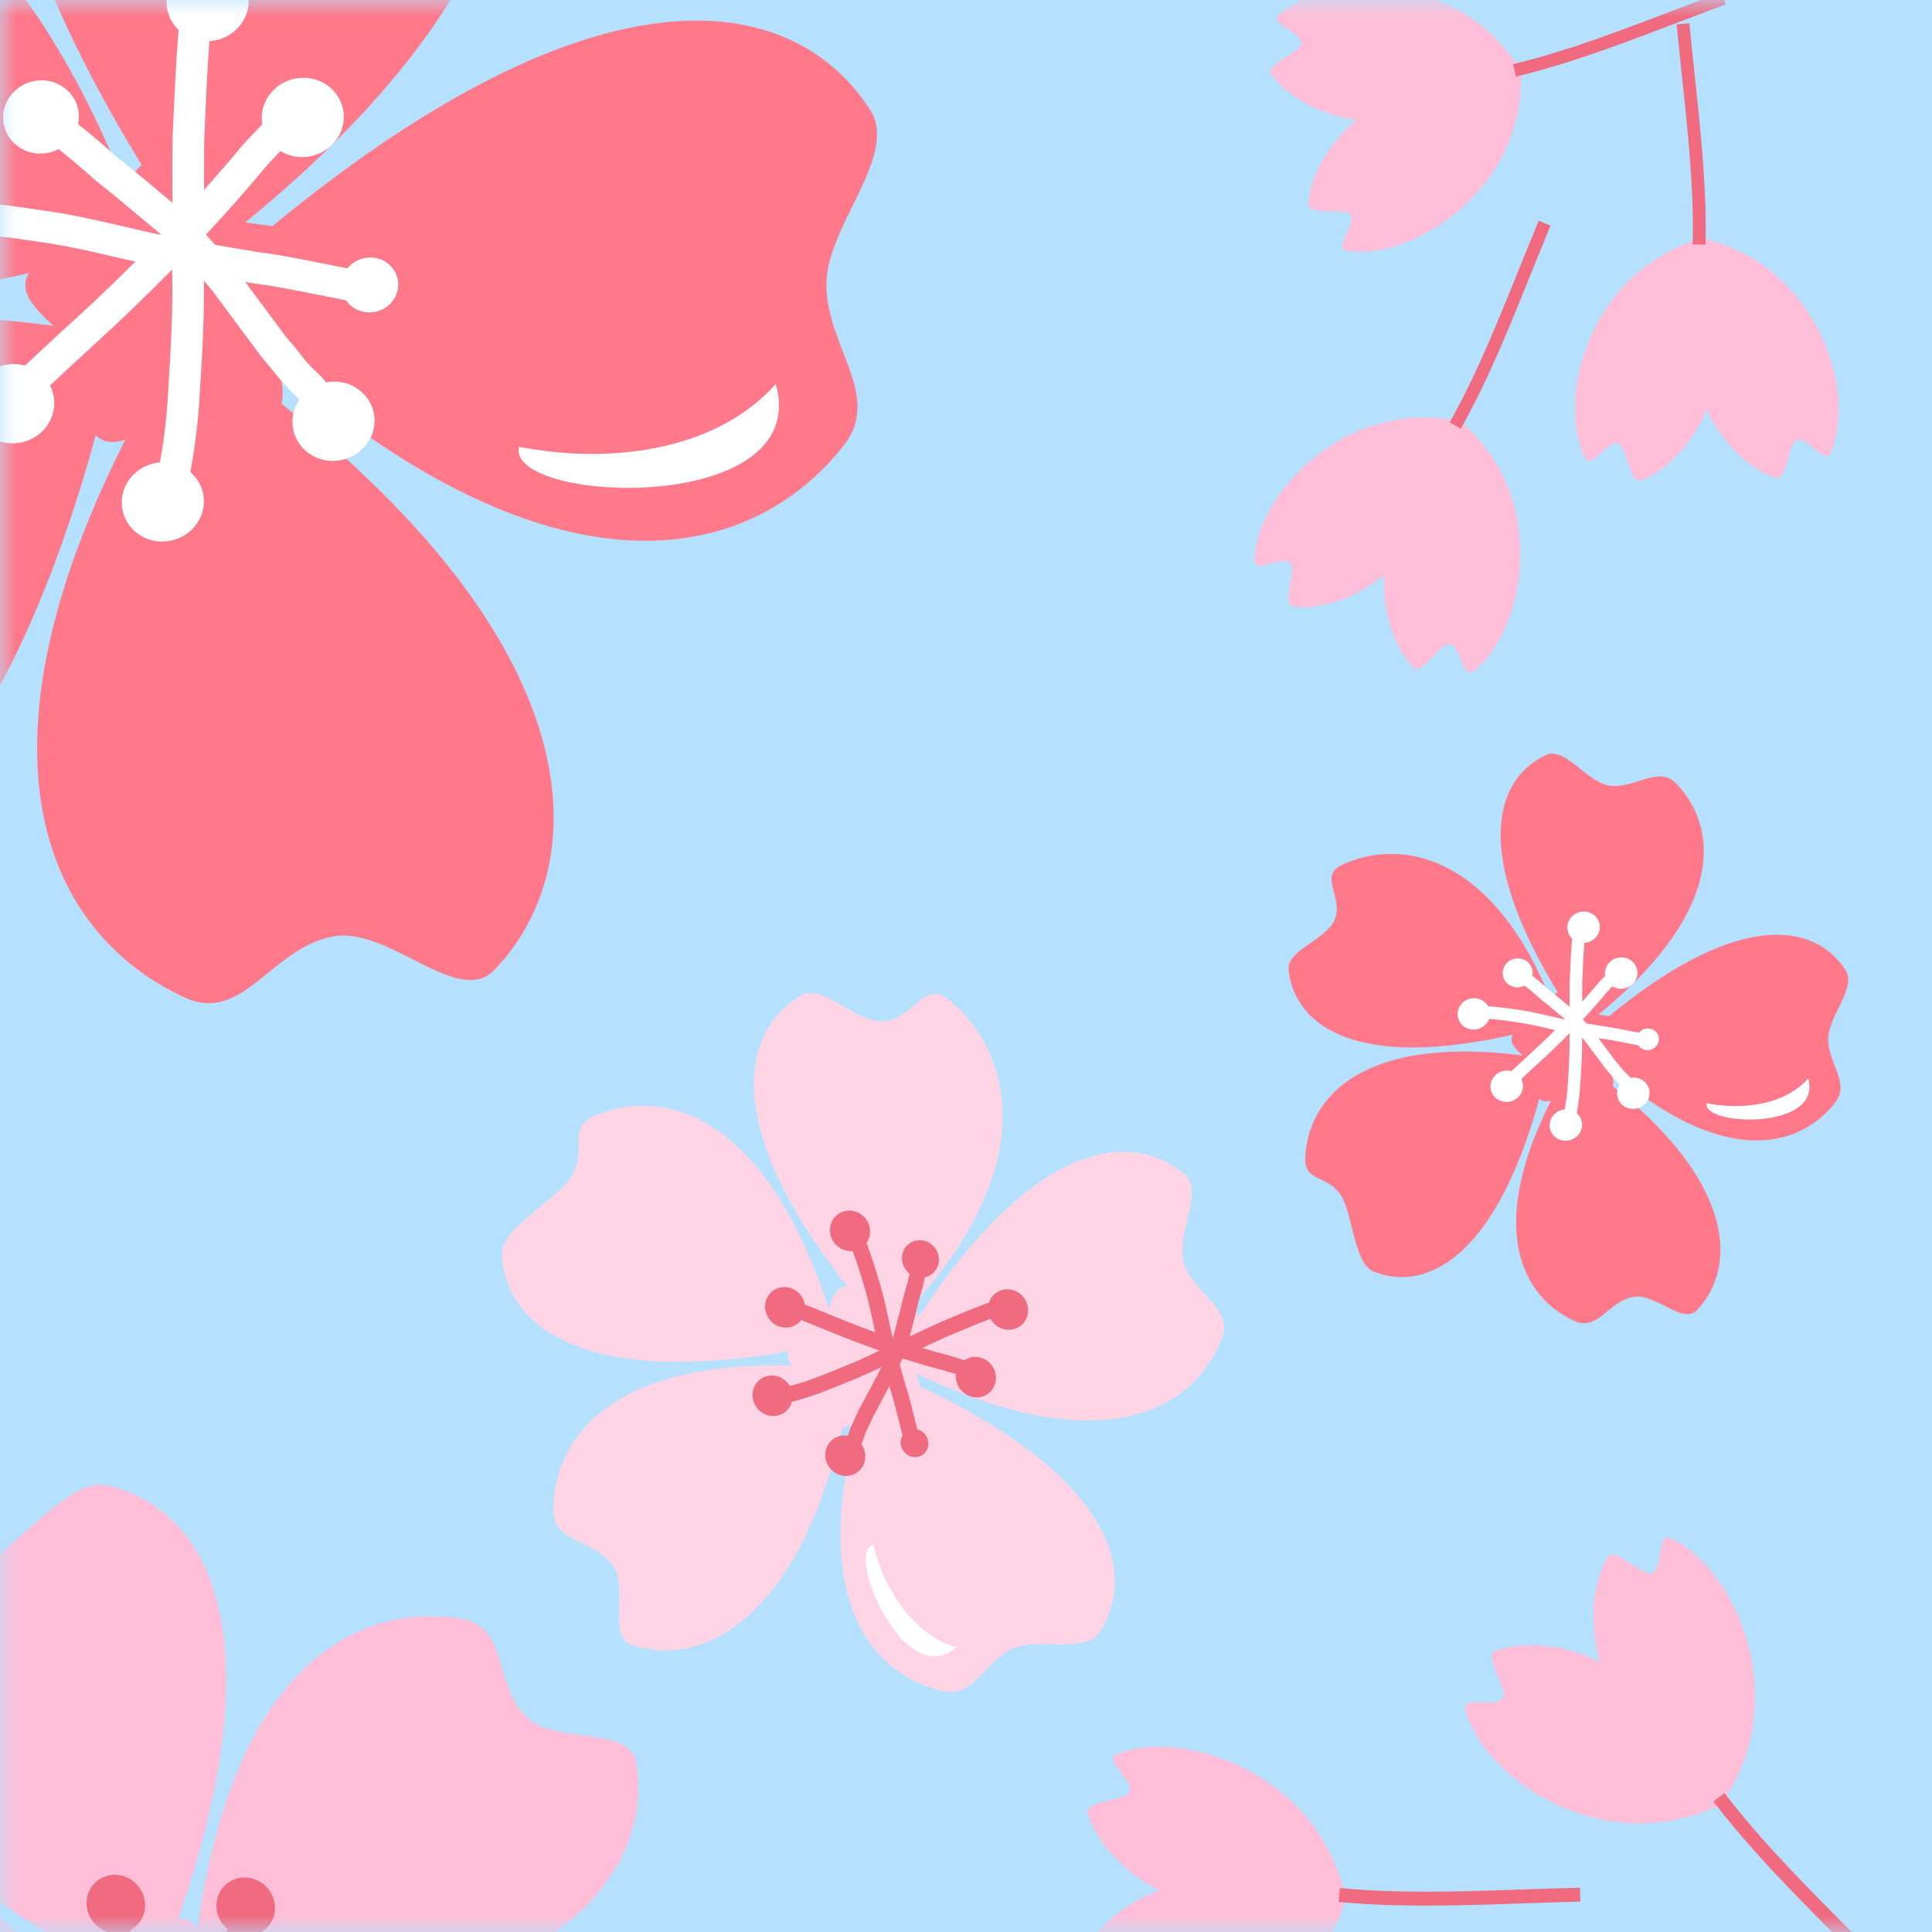 <?xml version="1.0" encoding="UTF-8"?>
<svg width="60px" height="60px" viewBox="0 0 60 60" version="1.1" xmlns="http://www.w3.org/2000/svg" xmlns:xlink="http://www.w3.org/1999/xlink">
    <rect x="0" y="0" width="60" height="60" fill="#333333" stroke="none"/>
    <title>shutterstock_1930415615 copy 2</title>
    <defs>
        <rect id="path-1" x="0" y="0" width="60" height="60"></rect>
    </defs>
    <g id="promo_banners" stroke="none" stroke-width="1" fill="none" fill-rule="evenodd">
        <g id="shutterstock_1930415615-copy-2" transform="translate(30, 30) scale(-1, 1) translate(-30, -30) ">
            <mask id="mask-2" fill="white">
                <use xlink:href="#path-1"></use>
            </mask>
            <use id="Mask" fill="#B5E1FF" fill-rule="nonzero" transform="translate(30, 30) scale(-1, 1) translate(-30, -30) " xlink:href="#path-1"></use>
            <g id="shutterstock_1930415615" mask="url(#mask-2)">
                <g transform="translate(-88.5, -94)">
                    <path d="M142.366,103.036 C130.792,92.522 124.034,93.427 121.471,97.422 C120.593,98.791 122.75,100.947 122.832,102.707 C122.925,104.676 121.061,106.256 122.291,107.825 C125.48,111.892 132.375,113.029 142.366,103.036" id="Fill-51" fill="#FF798A"></path>
                    <path d="M142.745,104.341 C129.84,113.171 129.856,120.709 133.15,124.126 C134.279,125.297 136.429,122.757 138.16,123.083 C140.097,123.449 140.953,125.813 142.763,124.979 C147.457,122.817 150.157,116.372 142.745,104.341" id="Fill-52" fill="#FF798A"></path>
                    <path d="M142.244,101.981 C151.109,89.1 149.305,82.525 145.002,80.522 C143.528,79.835 141.831,82.592 140.099,82.91 C138.159,83.266 136.193,81.301 134.804,82.73 C131.202,86.436 131,93.422 142.244,101.981" id="Fill-53" fill="#FF798A"></path>
                    <path d="M143.967,101.526 C158.967,105.944 164.655,102.183 165.22,97.471 C165.413,95.856 162.527,95.166 161.685,93.618 C160.744,91.886 162.901,90.068 161.11,89.193 C156.467,86.923 148.603,88.178 143.967,101.526" id="Fill-54" fill="#FF798A"></path>
                    <path d="M144.765,104.425 C148.13,119.695 154.168,122.863 158.568,121.085 C160.076,120.476 160.165,116.588 161.115,115.104 C162.178,113.444 164.01,114.114 163.913,112.124 C163.663,106.962 158.694,102.047 144.765,104.425" id="Fill-55" fill="#FF798A"></path>
                    <path d="M145.361,107.642 C146.089,107.246 145.749,105.73 146.106,104.983 C146.462,104.235 147.853,103.544 147.702,102.73 C147.551,101.915 146.004,101.77 145.403,101.2 C144.802,100.63 144.575,99.093 143.754,98.985 C142.933,98.877 142.316,100.303 141.589,100.699 C140.861,101.094 139.329,100.835 138.973,101.583 C138.616,102.331 139.782,103.357 139.933,104.172 C140.084,104.986 139.365,106.363 139.966,106.933 C140.567,107.503 141.904,106.712 142.725,106.82 C143.546,106.927 144.633,108.037 145.361,107.642" id="Fill-56" fill="#FF798A"></path>
                    <path d="M150.029,101.201 C149.127,101.252 148.229,101.367 147.336,101.503 C146.218,101.654 145.126,101.941 144.027,102.187 C142.91,102.425 141.783,102.608 140.657,102.796 C139.756,102.909 138.87,103.114 137.978,103.28 C137.559,103.372 137.766,103.328 137.356,103.411 C136.675,103.549 136.48,102.586 137.161,102.448 C137.567,102.366 137.355,102.41 137.798,102.315 C138.696,102.147 139.589,101.941 140.496,101.827 C141.604,101.642 142.713,101.462 143.813,101.228 C144.934,100.978 146.047,100.685 147.188,100.532 C148.117,100.391 149.051,100.271 149.99,100.22 C150.684,100.192 150.723,101.173 150.029,101.201" id="Fill-57" fill="#FFFFFF"></path>
                    <path d="M142.94,94.796 C143.044,95.947 143.087,97.103 143.139,98.257 C143.159,99.66 143.126,101.062 143.153,102.465 C143.125,103.696 143.199,104.923 143.278,106.151 C143.32,107.005 143.426,107.846 143.596,108.683 C143.62,108.78 143.644,108.876 143.669,108.973 C143.837,109.647 142.883,109.885 142.715,109.211 C142.688,109.1 142.66,108.989 142.633,108.878 C142.454,107.998 142.343,107.112 142.297,106.213 C142.218,104.972 142.143,103.73 142.171,102.484 C142.144,101.089 142.175,99.696 142.157,98.301 C142.107,97.182 142.064,96.063 141.969,94.947 C141.862,94.261 142.833,94.11 142.94,94.796" id="Fill-58" fill="#FFFFFF"></path>
                    <path d="M147.199,106.205 C146.457,105.513 145.713,104.822 144.964,104.138 C144.186,103.411 143.436,102.654 142.682,101.903 C141.947,101.133 141.232,100.345 140.542,99.534 C140.142,99.025 139.671,98.579 139.23,98.106 C138.757,97.597 139.477,96.928 139.95,97.437 C140.399,97.921 140.882,98.377 141.291,98.898 C141.963,99.688 142.66,100.456 143.376,101.207 C144.12,101.949 144.859,102.695 145.626,103.413 C146.381,104.102 147.13,104.797 147.878,105.495 C148.38,105.975 147.701,106.685 147.199,106.205" id="Fill-59" fill="#FFFFFF"></path>
                    <path d="M147.056,98.348 C146.515,98.74 146.009,99.18 145.509,99.624 C144.906,100.092 144.331,100.595 143.741,101.08 C143.037,101.656 142.45,102.363 141.877,103.066 C141.377,103.74 140.876,104.413 140.377,105.087 C140.041,105.472 139.743,105.889 139.373,106.242 C139.198,106.4 139.058,106.588 138.9,106.761 C138.428,107.271 137.707,106.604 138.178,106.094 C138.355,105.905 138.507,105.693 138.704,105.523 C139.042,105.224 139.276,104.827 139.587,104.503 C140.095,103.816 140.605,103.131 141.115,102.446 C141.73,101.692 142.362,100.937 143.118,100.32 C143.698,99.844 144.263,99.348 144.857,98.889 C145.414,98.395 145.976,97.899 146.593,97.481 C147.206,97.154 147.669,98.021 147.056,98.348" id="Fill-60" fill="#FFFFFF"></path>
                    <path d="M147.839,107.742 C147.508,107.673 147.216,107.48 147.028,107.205 C146.841,106.931 146.772,106.597 146.839,106.278 C146.905,105.958 147.1,105.68 147.382,105.502 C147.663,105.325 148.008,105.264 148.339,105.333 C149.03,105.476 149.478,106.132 149.34,106.797 C149.202,107.462 148.53,107.885 147.839,107.742" id="Fill-62" fill="#FFFFFF"></path>
                    <path d="M146.997,98.744 C146.691,98.681 146.422,98.503 146.248,98.249 C146.075,97.996 146.012,97.688 146.073,97.393 C146.135,97.098 146.315,96.841 146.575,96.677 C146.834,96.514 147.152,96.457 147.459,96.521 C148.096,96.653 148.51,97.258 148.382,97.872 C148.255,98.486 147.635,98.877 146.997,98.744" id="Fill-63" fill="#FFFFFF"></path>
                    <path d="M141.802,95.251 C141.47,95.182 141.179,94.989 140.991,94.714 C140.803,94.44 140.735,94.106 140.801,93.787 C140.868,93.467 141.063,93.189 141.344,93.011 C141.626,92.834 141.97,92.773 142.302,92.842 C142.992,92.985 143.44,93.641 143.302,94.306 C143.164,94.971 142.493,95.394 141.802,95.251" id="Fill-64" fill="#FFFFFF"></path>
                    <path d="M143.193,110.791 C142.861,110.722 142.57,110.529 142.382,110.255 C142.194,109.98 142.126,109.647 142.192,109.327 C142.259,109.008 142.454,108.729 142.735,108.552 C143.017,108.375 143.361,108.314 143.693,108.383 C144.384,108.526 144.832,109.181 144.694,109.846 C144.556,110.512 143.884,110.934 143.193,110.791" id="Fill-65" fill="#FFFFFF"></path>
                    <path d="M138.847,98.852 C138.516,98.783 138.224,98.59 138.036,98.316 C137.848,98.041 137.78,97.707 137.847,97.388 C137.913,97.069 138.108,96.79 138.39,96.613 C138.671,96.435 139.015,96.374 139.347,96.443 C140.038,96.587 140.486,97.242 140.348,97.907 C140.21,98.572 139.538,98.995 138.847,98.852" id="Fill-66" fill="#FFFFFF"></path>
                    <path d="M137.893,108.287 C137.561,108.218 137.27,108.025 137.082,107.75 C136.894,107.476 136.826,107.142 136.892,106.823 C136.959,106.503 137.154,106.225 137.435,106.047 C137.717,105.87 138.061,105.809 138.393,105.878 C139.083,106.021 139.531,106.677 139.393,107.342 C139.255,108.007 138.584,108.43 137.893,108.287" id="Fill-67" fill="#FFFFFF"></path>
                    <path d="M136.841,103.683 C136.612,103.636 136.41,103.502 136.28,103.312 C136.15,103.122 136.103,102.891 136.149,102.67 C136.194,102.449 136.33,102.256 136.524,102.133 C136.719,102.01 136.958,101.968 137.187,102.016 C137.666,102.115 137.976,102.569 137.88,103.029 C137.785,103.49 137.32,103.782 136.841,103.683" id="Fill-68" fill="#FFFFFF"></path>
                    <path d="M132.382,107.874 C129.749,108.396 126.348,108.098 124.406,105.926 C123.25,110.061 132.797,109.64 132.382,107.874" id="Fill-69" fill="#FFFFFF"></path>
                    <path d="M106.731,153.052 C111.216,151.158 114.264,153.188 114.961,154.853 C115.124,155.243 113.851,155.359 113.744,155.654 C113.614,156.012 114.648,156.554 114.273,156.763 C112.388,157.815 107.971,156.881 106.731,153.052" id="Fill-103" fill="#FEBED7"></path>
                    <path d="M106.709,152.934 C111.359,154.375 114.192,152.054 114.721,150.328 C114.845,149.923 113.566,149.934 113.43,149.651 C113.266,149.307 114.24,148.666 113.847,148.495 C111.868,147.634 107.564,149 106.709,152.934" id="Fill-104" fill="#FEBED7"></path>
                    <path d="M106.927,153.065 L106.886,152.635 C104.532,152.864 101.926,152.684 99.432,152.624 L99.422,153.056 C101.902,153.116 104.522,153.299 106.927,153.065" id="Fill-105" fill="#F06B80"></path>
                    <path d="M95.145,150.081 C96.805,145.504 100.366,144.649 102.061,145.27 C102.459,145.416 101.677,146.428 101.821,146.707 C101.996,147.046 103.096,146.657 102.995,147.073 C102.485,149.171 98.796,151.775 95.145,150.081" id="Fill-106" fill="#FEBED7"></path>
                    <path d="M95.044,150.017 C99.262,147.586 99.486,143.931 98.58,142.37 C98.367,142.004 97.506,142.949 97.206,142.856 C96.842,142.743 97.034,141.592 96.642,141.764 C94.665,142.631 92.741,146.715 95.044,150.017" id="Fill-107" fill="#FEBED7"></path>
                    <path d="M95.289,149.946 L94.945,149.684 C93.512,151.565 91.609,153.354 89.869,155.142 L90.179,155.444 C91.909,153.665 93.825,151.868 95.289,149.946" id="Fill-108" fill="#F06B80"></path>
                    <g id="Group-245" stroke-width="1" fill="none" transform="translate(2.736, 68.576)"></g>
                    <g id="Group-387" stroke-width="1" fill="none" transform="translate(128.655, 140.073)">
                        <path d="M13.95,16.571 C2.601,16.58 -0.483,12.061 0.087,8.664 C0.283,7.499 2.612,8.138 3.514,7.232 C4.524,6.218 4.066,4.452 5.492,4.208 C9.189,3.576 13.451,6.327 13.95,16.571" id="Fill-369" fill="#FEBED7"></path>
                        <path d="M15.837,17.754 C23.004,8.955 27.952,8.872 30.224,11.461 C31.002,12.349 29.557,13.946 29.689,15.218 C29.836,16.641 31.873,16.844 31.161,18.103 C29.313,21.367 24.09,23.843 15.837,17.754" id="Fill-371" fill="#FEBED7"></path>
                        <path d="M15.125,15.692 C10.874,5.169 13.188,0.795 16.552,0.054 C17.705,-0.2 19.353,2.091 20.531,2.589 C21.849,3.147 22.67,1.994 23.429,3.225 C25.397,6.418 24.439,11.399 15.125,15.692" id="Fill-372" fill="#FEBED7"></path>
                        <path d="M14.162,13.521 C14.76,13.459 15.179,14.506 15.699,14.808 C16.219,15.109 17.335,14.952 17.579,15.501 C17.823,16.051 16.957,16.773 16.831,17.36 C16.705,17.948 17.199,18.961 16.752,19.363 C16.304,19.765 15.351,19.164 14.752,19.226 C14.154,19.288 13.344,20.071 12.824,19.77 C12.303,19.468 12.58,18.375 12.336,17.826 C12.092,17.276 11.097,16.747 11.223,16.159 C11.349,15.571 12.474,15.497 12.921,15.095 C13.368,14.694 13.564,13.583 14.162,13.521" id="Fill-373" fill="#FEBED7"></path>
                        <path d="M17.983,22.205 C17.574,21.473 17.125,20.764 16.682,20.051 C16.119,19.203 15.524,18.377 14.964,17.526 C14.442,16.801 13.983,16.036 13.526,15.269 C13.201,14.74 12.919,14.193 12.678,13.622 C12.653,13.554 12.627,13.486 12.602,13.418 C12.426,12.946 11.758,13.195 11.934,13.668 C11.963,13.745 11.992,13.823 12.021,13.9 C12.275,14.501 12.572,15.077 12.914,15.634 C13.376,16.41 13.841,17.184 14.368,17.918 C14.924,18.764 15.515,19.586 16.077,20.428 C16.506,21.118 16.939,21.806 17.34,22.513 C17.558,22.967 18.201,22.659 17.983,22.205" id="Fill-375" fill="#F06B80"></path>
                        <path d="M15.852,13.627 C15.691,14.346 15.529,15.065 15.362,15.782 C15.194,16.536 15.056,17.297 14.913,18.056 C14.789,18.819 14.684,19.583 14.604,20.352 C14.573,20.821 14.474,21.282 14.405,21.746 C14.33,22.244 15.035,22.35 15.11,21.851 C15.18,21.377 15.282,20.906 15.313,20.426 C15.391,19.677 15.493,18.932 15.614,18.188 C15.755,17.439 15.891,16.689 16.056,15.944 C16.225,15.222 16.388,14.498 16.55,13.774 C16.653,13.28 15.955,13.134 15.852,13.627" id="Fill-376" fill="#F06B80"></path>
                        <path d="M15.605,12.444 C15.434,12.622 15.339,12.857 15.339,13.098 C15.339,13.34 15.435,13.567 15.606,13.731 C15.777,13.895 16.008,13.982 16.249,13.973 C16.491,13.963 16.722,13.858 16.892,13.681 C17.247,13.312 17.246,12.736 16.89,12.394 C16.535,12.053 15.959,12.075 15.605,12.444" id="Fill-379" fill="#F06B80"></path>
                        <path d="M11.572,12.525 C11.401,12.703 11.306,12.938 11.306,13.179 C11.306,13.421 11.402,13.648 11.573,13.812 C11.744,13.976 11.975,14.063 12.216,14.054 C12.458,14.044 12.689,13.939 12.859,13.762 C13.214,13.393 13.213,12.817 12.857,12.475 C12.502,12.134 11.926,12.156 11.572,12.525" id="Fill-382" fill="#F06B80"></path>
                    </g>
                    <path d="M99.445,126.35 C94.869,122.193 92.197,122.551 91.184,124.13 C90.837,124.672 91.689,125.524 91.722,126.22 C91.759,126.999 91.022,127.623 91.508,128.243 C92.769,129.851 95.495,130.301 99.445,126.35" id="Fill-696" fill="#FF798A"></path>
                    <path d="M99.595,126.866 C94.493,130.357 94.499,133.337 95.801,134.688 C96.248,135.151 97.097,134.147 97.782,134.276 C98.548,134.42 98.886,135.355 99.602,135.026 C101.458,134.171 102.525,131.622 99.595,126.866" id="Fill-697" fill="#FF798A"></path>
                    <path d="M99.397,125.933 C102.901,120.841 102.188,118.241 100.487,117.449 C99.904,117.177 99.233,118.267 98.548,118.393 C97.782,118.534 97.004,117.757 96.455,118.322 C95.031,119.787 94.951,122.549 99.397,125.933" id="Fill-698" fill="#FF798A"></path>
                    <path d="M100.078,125.753 C106.008,127.5 108.257,126.013 108.48,124.15 C108.557,123.511 107.416,123.239 107.083,122.627 C106.711,121.942 107.563,121.223 106.856,120.877 C105.02,119.98 101.911,120.476 100.078,125.753" id="Fill-699" fill="#FF798A"></path>
                    <path d="M100.393,126.899 C101.724,132.936 104.111,134.189 105.85,133.486 C106.447,133.245 106.482,131.708 106.857,131.121 C107.278,130.465 108.002,130.73 107.964,129.943 C107.865,127.902 105.9,125.959 100.393,126.899" id="Fill-700" fill="#FF798A"></path>
                    <path d="M100.629,128.171 C100.917,128.015 100.783,127.415 100.923,127.12 C101.064,126.824 101.614,126.551 101.555,126.229 C101.495,125.907 100.883,125.849 100.646,125.624 C100.408,125.399 100.318,124.791 99.994,124.749 C99.669,124.706 99.425,125.27 99.137,125.426 C98.85,125.582 98.244,125.48 98.103,125.776 C97.962,126.071 98.423,126.477 98.483,126.799 C98.543,127.121 98.258,127.665 98.496,127.891 C98.734,128.116 99.262,127.803 99.587,127.846 C99.911,127.889 100.341,128.327 100.629,128.171" id="Fill-701" fill="#FF798A"></path>
                    <path d="M102.475,125.625 C102.118,125.645 101.763,125.69 101.41,125.744 C100.968,125.804 100.536,125.917 100.102,126.014 C99.66,126.109 99.215,126.181 98.769,126.255 C98.413,126.3 98.063,126.381 97.71,126.447 C97.544,126.483 97.626,126.466 97.464,126.498 C97.195,126.553 97.118,126.172 97.387,126.118 C97.548,126.085 97.464,126.103 97.639,126.065 C97.994,125.999 98.347,125.917 98.706,125.872 C99.144,125.799 99.582,125.728 100.017,125.635 C100.46,125.536 100.9,125.421 101.351,125.36 C101.719,125.304 102.088,125.257 102.459,125.237 C102.733,125.226 102.749,125.614 102.475,125.625" id="Fill-702" fill="#FFFFFF"></path>
                    <path d="M99.672,123.093 C99.713,123.548 99.73,124.004 99.75,124.461 C99.758,125.015 99.745,125.57 99.756,126.124 C99.745,126.611 99.774,127.096 99.805,127.582 C99.822,127.919 99.864,128.252 99.931,128.583 C99.941,128.621 99.95,128.659 99.96,128.697 C100.026,128.964 99.649,129.058 99.583,128.791 C99.572,128.747 99.561,128.704 99.55,128.66 C99.48,128.312 99.436,127.961 99.418,127.606 C99.386,127.115 99.357,126.624 99.368,126.132 C99.357,125.58 99.369,125.029 99.362,124.478 C99.342,124.036 99.325,123.593 99.288,123.152 C99.246,122.881 99.63,122.821 99.672,123.093" id="Fill-703" fill="#FFFFFF"></path>
                    <path d="M101.356,127.603 C101.062,127.329 100.768,127.056 100.472,126.786 C100.164,126.498 99.868,126.199 99.57,125.902 C99.279,125.598 98.997,125.286 98.724,124.966 C98.566,124.764 98.379,124.588 98.205,124.401 C98.018,124.2 98.302,123.935 98.49,124.136 C98.667,124.328 98.858,124.508 99.02,124.714 C99.286,125.027 99.561,125.33 99.844,125.627 C100.138,125.92 100.431,126.215 100.734,126.499 C101.032,126.772 101.328,127.046 101.624,127.322 C101.823,127.512 101.554,127.793 101.356,127.603" id="Fill-704" fill="#FFFFFF"></path>
                    <path d="M101.299,124.497 C101.085,124.652 100.885,124.826 100.688,125.001 C100.449,125.186 100.222,125.385 99.989,125.577 C99.71,125.804 99.478,126.084 99.252,126.362 C99.054,126.629 98.856,126.894 98.659,127.161 C98.525,127.313 98.408,127.478 98.262,127.618 C98.192,127.68 98.137,127.754 98.074,127.823 C97.888,128.024 97.603,127.761 97.789,127.559 C97.859,127.484 97.919,127.4 97.997,127.333 C98.131,127.215 98.223,127.058 98.346,126.93 C98.547,126.659 98.749,126.388 98.95,126.117 C99.193,125.819 99.443,125.52 99.742,125.276 C99.972,125.088 100.195,124.892 100.43,124.71 C100.65,124.515 100.872,124.319 101.116,124.154 C101.359,124.024 101.541,124.367 101.299,124.497" id="Fill-705" fill="#FFFFFF"></path>
                    <path d="M102.631,125.963 C102.5,125.936 102.384,125.859 102.31,125.751 C102.236,125.642 102.209,125.511 102.235,125.384 C102.261,125.258 102.338,125.148 102.45,125.078 C102.561,125.008 102.697,124.983 102.828,125.011 C103.101,125.067 103.278,125.326 103.224,125.589 C103.169,125.852 102.904,126.02 102.631,125.963" id="Fill-706" fill="#FFFFFF"></path>
                    <path d="M101.609,128.211 C101.478,128.183 101.362,128.107 101.288,127.999 C101.214,127.89 101.187,127.758 101.213,127.632 C101.239,127.506 101.317,127.395 101.428,127.325 C101.539,127.255 101.675,127.231 101.806,127.258 C102.08,127.315 102.257,127.574 102.202,127.837 C102.148,128.1 101.882,128.267 101.609,128.211" id="Fill-707" fill="#FFFFFF"></path>
                    <path d="M101.276,124.653 C101.155,124.628 101.048,124.558 100.98,124.458 C100.911,124.357 100.886,124.236 100.911,124.119 C100.935,124.003 101.006,123.901 101.109,123.836 C101.211,123.771 101.337,123.749 101.458,123.774 C101.71,123.827 101.874,124.066 101.823,124.308 C101.773,124.551 101.528,124.706 101.276,124.653" id="Fill-708" fill="#FFFFFF"></path>
                    <path d="M99.222,123.272 C99.091,123.245 98.975,123.169 98.901,123.06 C98.827,122.952 98.8,122.82 98.826,122.693 C98.852,122.567 98.93,122.457 99.041,122.387 C99.152,122.317 99.288,122.293 99.419,122.32 C99.693,122.376 99.87,122.636 99.815,122.899 C99.761,123.162 99.495,123.329 99.222,123.272" id="Fill-709" fill="#FFFFFF"></path>
                    <path d="M99.772,129.416 C99.641,129.389 99.525,129.313 99.451,129.204 C99.377,129.096 99.35,128.964 99.376,128.837 C99.402,128.711 99.48,128.601 99.591,128.531 C99.702,128.461 99.838,128.437 99.969,128.464 C100.243,128.521 100.42,128.78 100.365,129.043 C100.311,129.306 100.045,129.473 99.772,129.416" id="Fill-710" fill="#FFFFFF"></path>
                    <path d="M98.054,124.696 C97.923,124.669 97.807,124.592 97.733,124.484 C97.659,124.375 97.632,124.243 97.658,124.117 C97.684,123.991 97.761,123.881 97.873,123.81 C97.984,123.74 98.12,123.716 98.251,123.744 C98.524,123.8 98.701,124.059 98.647,124.322 C98.592,124.585 98.327,124.753 98.054,124.696" id="Fill-711" fill="#FFFFFF"></path>
                    <path d="M97.676,128.426 C97.545,128.399 97.43,128.322 97.356,128.214 C97.282,128.105 97.255,127.974 97.281,127.847 C97.307,127.721 97.384,127.611 97.495,127.541 C97.607,127.471 97.743,127.447 97.874,127.474 C98.147,127.53 98.324,127.789 98.27,128.052 C98.215,128.315 97.95,128.483 97.676,128.426" id="Fill-712" fill="#FFFFFF"></path>
                    <path d="M97.261,126.606 C97.17,126.587 97.09,126.534 97.039,126.459 C96.987,126.384 96.969,126.293 96.987,126.205 C97.005,126.118 97.058,126.041 97.135,125.993 C97.212,125.944 97.307,125.928 97.397,125.947 C97.587,125.986 97.709,126.165 97.671,126.347 C97.634,126.529 97.45,126.645 97.261,126.606" id="Fill-713" fill="#FFFFFF"></path>
                    <path d="M95.498,128.263 C94.457,128.469 93.112,128.351 92.344,127.493 C91.887,129.128 95.662,128.961 95.498,128.263" id="Fill-714" fill="#FFFFFF"></path>
                    <path d="M121.32,136.44 C114.111,139.429 113.083,142.672 114.341,144.679 C114.772,145.367 116.205,144.852 117.017,145.189 C117.926,145.566 118.242,146.743 119.212,146.522 C121.726,145.947 123.707,143.076 121.32,136.44" id="Fill-753" fill="#FFD5E5"></path>
                    <path d="M121.99,136.546 C123.232,144.25 126.638,145.847 128.882,145.086 C129.65,144.826 128.961,143.315 129.476,142.603 C130.053,141.806 131.303,141.922 131.312,140.928 C131.334,138.349 128.998,135.758 121.99,136.546" id="Fill-754" fill="#FFD5E5"></path>
                    <path d="M120.818,136.27 C116.888,129.528 113.536,128.944 111.716,130.46 C111.092,130.98 111.976,132.332 111.751,133.182 C111.5,134.134 110.194,134.604 110.544,135.535 C111.451,137.949 114.562,139.526 120.818,136.27" id="Fill-755" fill="#FFD5E5"></path>
                    <path d="M120.979,135.396 C126.164,129.563 125.676,126.195 123.669,124.938 C122.981,124.507 122.055,125.663 121.177,125.714 C120.195,125.771 119.833,124.41 119.057,125.032 C117.045,126.646 115.939,130.463 120.979,135.396" id="Fill-756" fill="#FFD5E5"></path>
                    <path d="M122.457,135.652 C130.067,137.381 132.782,135.329 132.915,132.964 C132.961,132.153 131.224,131.286 130.757,130.542 C130.233,129.708 130.925,129.024 130.006,128.644 C127.622,127.659 124.347,128.857 122.457,135.652" id="Fill-757" fill="#FFD5E5"></path>
                    <path d="M124.036,136.067 C124.013,135.654 123.256,135.485 122.994,135.165 C122.733,134.845 122.717,134.07 122.317,133.965 C121.917,133.86 121.522,134.528 121.137,134.678 C120.752,134.828 120.01,134.603 119.786,134.951 C119.563,135.299 120.076,135.881 120.099,136.293 C120.123,136.706 119.681,137.342 119.942,137.662 C120.204,137.982 120.916,137.675 121.315,137.78 C121.715,137.885 122.184,138.502 122.569,138.352 C122.954,138.202 122.881,137.43 123.105,137.082 C123.328,136.734 124.06,136.48 124.036,136.067" id="Fill-758" fill="#FFD5E5"></path>
                    <path d="M122.122,132.589 C121.953,133.008 121.814,133.437 121.685,133.87 C121.516,134.407 121.413,134.96 121.29,135.509 C121.16,136.064 121.003,136.612 120.848,137.16 C120.708,137.591 120.612,138.034 120.497,138.473 C120.449,138.681 120.474,138.579 120.424,138.781 C120.341,139.118 119.865,139.001 119.948,138.664 C119.997,138.464 119.972,138.569 120.023,138.349 C120.138,137.907 120.235,137.461 120.376,137.027 C120.529,136.487 120.684,135.948 120.812,135.402 C120.937,134.842 121.042,134.278 121.215,133.73 C121.349,133.28 121.494,132.833 121.67,132.399 C121.805,132.079 122.257,132.27 122.122,132.589" id="Fill-759" fill="#F06B80"></path>
                    <path d="M117.722,134.428 C118.264,134.626 118.795,134.852 119.327,135.074 C119.964,135.364 120.591,135.677 121.23,135.963 C121.78,136.237 122.349,136.465 122.92,136.691 C123.315,136.853 123.717,136.984 124.131,137.085 C124.18,137.095 124.229,137.105 124.278,137.114 C124.618,137.182 124.522,137.663 124.182,137.595 C124.126,137.584 124.07,137.573 124.015,137.562 C123.579,137.455 123.155,137.317 122.74,137.147 C122.162,136.918 121.586,136.688 121.03,136.41 C120.394,136.126 119.771,135.815 119.138,135.527 C118.622,135.311 118.108,135.093 117.584,134.898 C117.251,134.801 117.39,134.33 117.722,134.428" id="Fill-760" fill="#F06B80"></path>
                    <path d="M123.779,134.932 C123.308,135.12 122.838,135.308 122.37,135.501 C121.876,135.698 121.375,135.875 120.876,136.056 C120.372,136.224 119.864,136.379 119.351,136.518 C119.036,136.591 118.735,136.708 118.427,136.807 C118.097,136.912 117.948,136.445 118.278,136.339 C118.592,136.239 118.901,136.119 119.223,136.045 C119.723,135.909 120.218,135.758 120.709,135.595 C121.202,135.416 121.696,135.241 122.184,135.048 C122.655,134.854 123.129,134.663 123.603,134.474 C123.926,134.349 124.102,134.807 123.779,134.932" id="Fill-761" fill="#F06B80"></path>
                    <path d="M120.201,133.325 C120.263,133.653 120.354,133.975 120.448,134.295 C120.531,134.667 120.636,135.033 120.729,135.403 C120.84,135.843 121.034,136.259 121.23,136.667 C121.428,137.036 121.625,137.405 121.823,137.774 C121.925,138.007 122.05,138.23 122.131,138.473 C122.165,138.585 122.22,138.689 122.264,138.797 C122.394,139.118 121.94,139.302 121.81,138.981 C121.762,138.86 121.699,138.747 121.664,138.622 C121.601,138.406 121.471,138.216 121.391,138.006 C121.189,137.631 120.989,137.255 120.788,136.879 C120.578,136.441 120.372,135.995 120.254,135.523 C120.162,135.159 120.058,134.799 119.978,134.433 C119.873,134.076 119.769,133.717 119.711,133.349 C119.694,133.003 120.184,132.979 120.201,133.325" id="Fill-762" fill="#F06B80"></path>
                    <path d="M122.592,132.593 C122.49,132.728 122.341,132.819 122.177,132.845 C122.013,132.872 121.848,132.832 121.718,132.734 C121.588,132.636 121.504,132.488 121.484,132.324 C121.463,132.159 121.509,131.99 121.611,131.855 C121.822,131.574 122.214,131.511 122.485,131.715 C122.755,131.919 122.804,132.312 122.592,132.593" id="Fill-763" fill="#F06B80"></path>
                    <path d="M124.609,134.969 C124.507,135.104 124.358,135.195 124.194,135.221 C124.03,135.248 123.865,135.208 123.735,135.11 C123.605,135.012 123.521,134.864 123.501,134.7 C123.48,134.535 123.526,134.366 123.628,134.231 C123.839,133.95 124.231,133.887 124.501,134.091 C124.772,134.295 124.82,134.688 124.609,134.969" id="Fill-764" fill="#F06B80"></path>
                    <path d="M120.368,133.436 C120.274,133.56 120.136,133.644 119.985,133.669 C119.834,133.693 119.681,133.656 119.561,133.565 C119.441,133.475 119.363,133.339 119.344,133.187 C119.326,133.035 119.368,132.879 119.462,132.755 C119.657,132.495 120.018,132.437 120.268,132.625 C120.519,132.813 120.563,133.176 120.368,133.436" id="Fill-765" fill="#F06B80"></path>
                    <path d="M117.685,135.038 C117.584,135.173 117.434,135.264 117.271,135.29 C117.107,135.317 116.942,135.276 116.811,135.179 C116.681,135.081 116.597,134.933 116.577,134.769 C116.557,134.604 116.602,134.435 116.704,134.3 C116.916,134.019 117.307,133.956 117.578,134.16 C117.849,134.364 117.897,134.757 117.685,135.038" id="Fill-766" fill="#F06B80"></path>
                    <path d="M124.997,137.716 C124.896,137.851 124.747,137.941 124.583,137.968 C124.419,137.994 124.254,137.954 124.124,137.856 C123.994,137.758 123.909,137.611 123.889,137.446 C123.869,137.281 123.915,137.113 124.016,136.978 C124.228,136.696 124.619,136.633 124.89,136.837 C125.161,137.041 125.209,137.434 124.997,137.716" id="Fill-767" fill="#F06B80"></path>
                    <path d="M118.683,137.138 C118.581,137.273 118.432,137.364 118.268,137.39 C118.104,137.417 117.939,137.377 117.809,137.279 C117.679,137.181 117.594,137.033 117.574,136.869 C117.554,136.704 117.6,136.535 117.701,136.4 C117.913,136.119 118.304,136.056 118.575,136.26 C118.846,136.464 118.894,136.857 118.683,137.138" id="Fill-768" fill="#F06B80"></path>
                    <path d="M122.739,139.576 C122.638,139.711 122.489,139.802 122.325,139.828 C122.161,139.854 121.996,139.814 121.866,139.716 C121.735,139.618 121.651,139.471 121.631,139.306 C121.611,139.141 121.657,138.973 121.758,138.838 C121.97,138.557 122.361,138.494 122.632,138.697 C122.903,138.901 122.951,139.295 122.739,139.576" id="Fill-769" fill="#F06B80"></path>
                    <path d="M120.437,139.071 C120.367,139.165 120.264,139.228 120.15,139.246 C120.037,139.264 119.922,139.236 119.832,139.169 C119.742,139.101 119.684,138.999 119.67,138.885 C119.656,138.771 119.688,138.654 119.758,138.561 C119.904,138.366 120.175,138.322 120.363,138.463 C120.55,138.604 120.584,138.877 120.437,139.071" id="Fill-770" fill="#F06B80"></path>
                    <path d="M121.381,141.976 C121.057,143.276 120.198,144.748 118.805,145.163 C120.426,146.564 122.266,142.164 121.381,141.976" id="Fill-771" fill="#FFFFFF"></path>
                    <g id="Group-860" stroke-width="1" fill="none" transform="translate(83.025, 2.052)"></g>
                    <g id="Group-968" stroke-width="1" fill="none" transform="translate(91.381, 93.571)">
                        <path d="M11.691,13.571 C14.95,16.632 14.379,19.947 13.24,21.152 C12.973,21.434 12.402,20.408 12.115,20.428 C11.766,20.452 11.695,21.521 11.38,21.285 C9.796,20.094 8.936,16.037 11.691,13.571" id="Fill-955" fill="#FEBED7"></path>
                        <path d="M11.781,13.509 C12.301,17.95 15.304,19.464 16.95,19.266 C17.336,19.22 16.851,18.15 17.038,17.931 C17.266,17.665 18.167,18.245 18.164,17.851 C18.15,15.869 15.402,12.764 11.781,13.509" id="Fill-957" fill="#FEBED7"></path>
                        <path d="M11.752,13.741 L12.098,13.546 C11.031,11.655 10.212,9.4 9.334,7.284 L8.967,7.436 C9.84,9.541 10.661,11.809 11.752,13.741" id="Fill-958" fill="#F06B80"></path>
                        <path d="M9.875,2.738 C14.335,2.429 16.378,5.101 16.487,6.755 C16.513,7.143 15.372,6.864 15.191,7.088 C14.972,7.361 15.708,8.14 15.32,8.21 C13.369,8.562 9.81,6.434 9.875,2.738" id="Fill-959" fill="#FEBED7"></path>
                        <path d="M9.891,2.629 C13.501,5.267 16.653,4.095 17.627,2.753 C17.855,2.439 16.741,2.067 16.708,1.781 C16.667,1.433 17.705,1.166 17.415,0.9 C15.951,-0.437 11.806,-0.533 9.891,2.629" id="Fill-960" fill="#FEBED7"></path>
                        <path d="M10.042,2.808 L10.133,2.422 C8.021,1.919 5.811,0.986 3.662,0.191 L3.524,0.563 C5.661,1.354 7.882,2.294 10.042,2.808" id="Fill-961" fill="#F06B80"></path>
                        <path d="M4.178,7.847 C5.618,12.08 3.557,14.739 1.986,15.267 C1.618,15.391 1.596,14.217 1.333,14.1 C1.013,13.957 0.448,14.868 0.281,14.511 C-0.558,12.716 0.588,8.731 4.178,7.847" id="Fill-962" fill="#FEBED7"></path>
                        <path d="M4.287,7.834 C2.661,11.999 4.601,14.747 6.147,15.345 C6.509,15.485 6.584,14.313 6.852,14.208 C7.178,14.079 7.701,15.015 7.884,14.666 C8.802,12.909 7.834,8.877 4.287,7.834" id="Fill-963" fill="#FEBED7"></path>
                        <path d="M4.153,8.026 L4.55,8.016 C4.495,5.845 4.831,3.47 5.05,1.189 L4.655,1.151 C4.437,3.419 4.097,5.807 4.153,8.026" id="Fill-964" fill="#F06B80"></path>
                    </g>
                    <g id="Group-1063" stroke-width="1" fill="none" transform="translate(25.188, 128.084)"></g>
                </g>
            </g>
        </g>
    </g>
</svg>